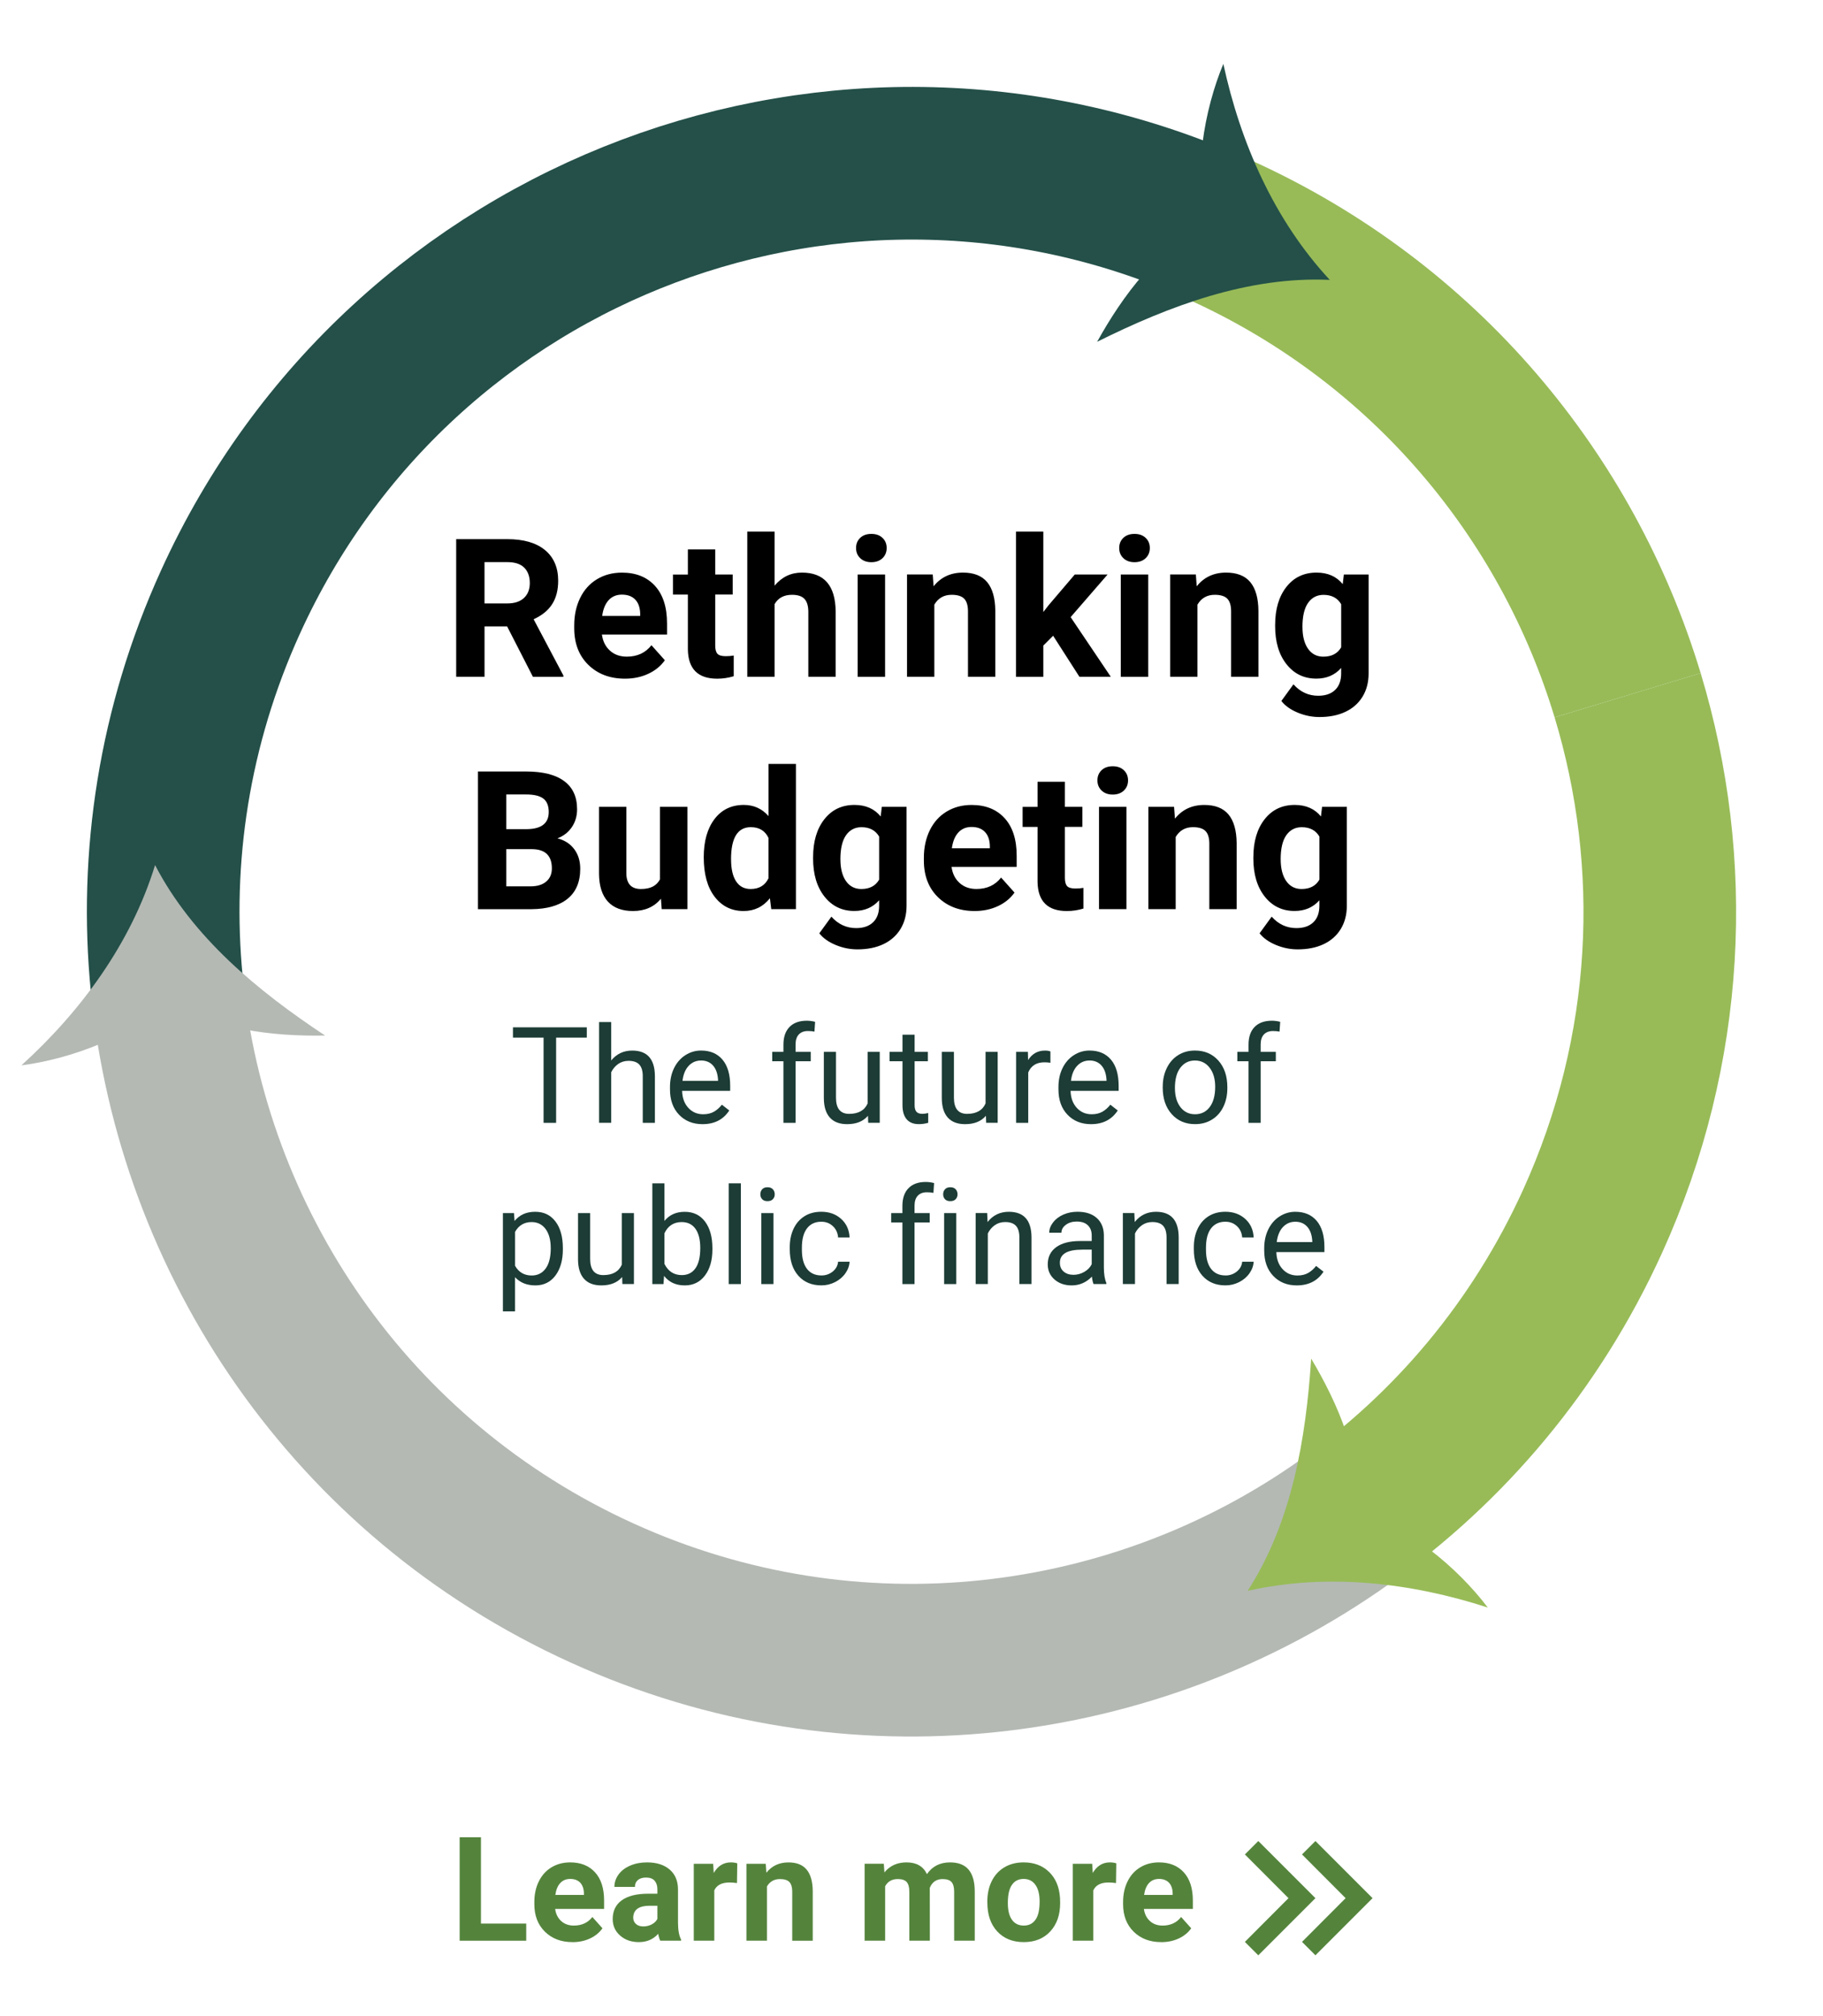 <?xml version="1.0" encoding="UTF-8"?>
<svg id="Layer_1" data-name="Layer 1" xmlns="http://www.w3.org/2000/svg" viewBox="0 0 724 800.53">
  <defs>
    <style>
      .cls-1 {
        stroke: #245049;
      }

      .cls-1, .cls-2, .cls-3 {
        fill: none;
        stroke-miterlimit: 10;
        stroke-width: 60.61px;
      }

      .cls-4 {
        fill: #54843c;
      }

      .cls-2 {
        stroke: #b4b9b4;
      }

      .cls-5 {
        fill: #b4b9b4;
      }

      .cls-6 {
        fill: #245049;
      }

      .cls-7 {
        fill: #1c3c35;
      }

      .cls-8 {
        fill: #98bb58;
      }

      .cls-3 {
        stroke: #98bb58;
      }
    </style>
  </defs>
  <g>
    <g>
      <path class="cls-4" d="M191.02,763.76h17.97v6.8h-26.44v-41.08h8.46v34.28Z"/>
      <path class="cls-4" d="M227.36,771.12c-4.48,0-8.12-1.37-10.93-4.12-2.81-2.75-4.22-6.41-4.22-10.98v-.79c0-3.07.59-5.81,1.78-8.22s2.86-4.28,5.04-5.59c2.17-1.31,4.65-1.96,7.43-1.96,4.18,0,7.46,1.32,9.86,3.95,2.4,2.63,3.6,6.37,3.6,11.2v3.33h-19.44c.26,1.99,1.06,3.59,2.38,4.8s3,1.81,5.04,1.81c3.14,0,5.6-1.14,7.36-3.41l4.01,4.49c-1.22,1.73-2.88,3.08-4.97,4.05s-4.4,1.45-6.94,1.45ZM226.43,746.04c-1.62,0-2.93.55-3.94,1.64s-1.65,2.66-1.93,4.7h11.34v-.65c-.04-1.81-.53-3.22-1.47-4.21-.94-.99-2.28-1.49-4.01-1.49Z"/>
      <path class="cls-4" d="M262.23,770.56c-.38-.73-.65-1.65-.82-2.74-1.98,2.2-4.54,3.3-7.7,3.3-2.99,0-5.47-.87-7.43-2.6-1.97-1.73-2.95-3.91-2.95-6.55,0-3.24,1.2-5.72,3.6-7.45s5.86-2.61,10.4-2.62h3.75v-1.75c0-1.41-.36-2.54-1.09-3.39-.72-.85-1.87-1.27-3.43-1.27-1.37,0-2.45.33-3.23.99-.78.66-1.17,1.56-1.17,2.71h-8.15c0-1.77.55-3.4,1.64-4.91,1.09-1.5,2.63-2.68,4.63-3.54,1.99-.86,4.23-1.28,6.71-1.28,3.76,0,6.75.95,8.96,2.84,2.21,1.89,3.32,4.55,3.32,7.97v13.23c.02,2.9.42,5.09,1.21,6.57v.48h-8.24ZM255.49,764.89c1.2,0,2.31-.27,3.33-.8,1.02-.54,1.77-1.26,2.26-2.16v-5.25h-3.05c-4.08,0-6.25,1.41-6.52,4.23l-.03.48c0,1.02.36,1.85,1.07,2.51.71.66,1.69.99,2.93.99Z"/>
      <path class="cls-4" d="M292.68,747.67c-1.11-.15-2.09-.23-2.93-.23-3.09,0-5.11,1.04-6.07,3.13v19.98h-8.15v-30.53h7.7l.23,3.64c1.64-2.8,3.9-4.2,6.8-4.2.9,0,1.75.12,2.54.37l-.11,7.84Z"/>
      <path class="cls-4" d="M304.11,740.03l.25,3.53c2.18-2.73,5.11-4.09,8.77-4.09,3.24,0,5.64.95,7.22,2.85,1.58,1.9,2.39,4.74,2.43,8.52v19.72h-8.15v-19.53c0-1.73-.38-2.99-1.13-3.77-.75-.78-2-1.17-3.75-1.17-2.29,0-4.02.98-5.16,2.93v21.53h-8.15v-30.53h7.67Z"/>
      <path class="cls-4" d="M351,740.03l.25,3.41c2.16-2.65,5.09-3.98,8.78-3.98,3.93,0,6.63,1.55,8.1,4.66,2.14-3.1,5.2-4.66,9.17-4.66,3.31,0,5.77.96,7.39,2.89,1.62,1.93,2.43,4.83,2.43,8.7v19.5h-8.18v-19.47c0-1.73-.34-3-1.02-3.79-.68-.8-1.87-1.2-3.58-1.2-2.45,0-4.14,1.17-5.08,3.5l.03,20.96h-8.15v-19.44c0-1.77-.35-3.05-1.04-3.84-.7-.79-1.88-1.19-3.55-1.19-2.31,0-3.99.96-5.02,2.88v21.58h-8.15v-30.53h7.65Z"/>
      <path class="cls-4" d="M392.11,755.01c0-3.03.58-5.73,1.75-8.1s2.84-4.2,5.04-5.5c2.19-1.3,4.74-1.95,7.63-1.95,4.12,0,7.48,1.26,10.09,3.78s4.06,5.94,4.36,10.27l.06,2.09c0,4.68-1.31,8.44-3.92,11.27-2.62,2.83-6.12,4.25-10.52,4.25s-7.92-1.41-10.54-4.23-3.94-6.66-3.94-11.51v-.37ZM400.26,755.59c0,2.9.54,5.12,1.64,6.66,1.09,1.54,2.65,2.3,4.68,2.3s3.52-.76,4.63-2.28c1.11-1.52,1.67-3.94,1.67-7.28,0-2.84-.56-5.05-1.67-6.61-1.11-1.56-2.67-2.35-4.68-2.35s-3.54.78-4.63,2.33c-1.09,1.55-1.64,3.96-1.64,7.22Z"/>
      <path class="cls-4" d="M443.21,747.67c-1.11-.15-2.09-.23-2.93-.23-3.08,0-5.11,1.04-6.07,3.13v19.98h-8.15v-30.53h7.7l.23,3.64c1.64-2.8,3.9-4.2,6.8-4.2.9,0,1.75.12,2.54.37l-.11,7.84Z"/>
      <path class="cls-4" d="M461.18,771.12c-4.48,0-8.12-1.37-10.93-4.12-2.81-2.75-4.22-6.41-4.22-10.98v-.79c0-3.07.59-5.81,1.78-8.22,1.19-2.42,2.86-4.28,5.04-5.59,2.17-1.31,4.65-1.96,7.43-1.96,4.18,0,7.46,1.32,9.86,3.95,2.4,2.63,3.6,6.37,3.6,11.2v3.33h-19.44c.26,1.99,1.06,3.59,2.38,4.8s3,1.81,5.04,1.81c3.14,0,5.6-1.14,7.36-3.41l4.01,4.49c-1.22,1.73-2.88,3.08-4.97,4.05s-4.4,1.45-6.94,1.45ZM460.25,746.04c-1.62,0-2.93.55-3.94,1.64-1.01,1.1-1.65,2.66-1.93,4.7h11.34v-.65c-.04-1.81-.53-3.22-1.47-4.21-.94-.99-2.28-1.49-4.01-1.49Z"/>
    </g>
    <path class="cls-4" d="M494.4,736.31l5.33-5.33,22.69,22.69-22.69,22.69-5.33-5.33,17.32-17.36-17.32-17.36M517.09,736.31l5.33-5.33,22.69,22.69-22.69,22.69-5.33-5.33,17.32-17.36-17.32-17.36Z"/>
  </g>
  <g>
    <path class="cls-7" d="M233.05,411.99h-12.19v33.84h-4.98v-33.84h-12.16v-4.09h29.33v4.09Z"/>
    <path class="cls-7" d="M242.74,421.06c2.14-2.62,4.91-3.93,8.34-3.93,5.96,0,8.96,3.36,9.01,10.08v18.62h-4.82v-18.65c-.02-2.03-.48-3.53-1.39-4.51s-2.33-1.46-4.26-1.46c-1.56,0-2.94.42-4.12,1.25-1.18.83-2.1,1.93-2.76,3.28v20.08h-4.82v-40.01h4.82v15.24Z"/>
    <path class="cls-7" d="M279,446.35c-3.82,0-6.93-1.25-9.33-3.76-2.4-2.51-3.59-5.87-3.59-10.07v-.89c0-2.8.53-5.29,1.6-7.49,1.07-2.2,2.56-3.92,4.48-5.16,1.92-1.24,4-1.86,6.24-1.86,3.66,0,6.51,1.21,8.54,3.62,2.03,2.41,3.05,5.87,3.05,10.37v2.01h-19.09c.07,2.78.88,5.02,2.44,6.73,1.55,1.71,3.53,2.57,5.93,2.57,1.7,0,3.14-.35,4.32-1.04,1.18-.69,2.21-1.62,3.1-2.76l2.94,2.29c-2.36,3.63-5.9,5.44-10.63,5.44ZM278.4,421.08c-1.95,0-3.58.71-4.9,2.12s-2.14,3.4-2.45,5.95h14.12v-.37c-.14-2.45-.8-4.35-1.98-5.69-1.18-1.35-2.78-2.02-4.79-2.02Z"/>
    <path class="cls-7" d="M311.14,445.83v-24.46h-4.45v-3.72h4.45v-2.89c0-3.02.81-5.36,2.42-7.01,1.61-1.65,3.9-2.47,6.85-2.47,1.11,0,2.21.15,3.31.44l-.26,3.88c-.82-.16-1.68-.23-2.6-.23-1.56,0-2.77.46-3.62,1.37-.85.91-1.28,2.23-1.28,3.93v2.98h6.02v3.72h-6.02v24.46h-4.82Z"/>
    <path class="cls-7" d="M344.69,443.04c-1.88,2.21-4.63,3.31-8.26,3.31-3,0-5.29-.87-6.86-2.62-1.57-1.75-2.37-4.33-2.38-7.75v-18.34h4.82v18.21c0,4.27,1.74,6.41,5.21,6.41,3.68,0,6.13-1.37,7.35-4.12v-20.5h4.82v28.18h-4.58l-.1-2.79Z"/>
    <path class="cls-7" d="M363.24,410.82v6.82h5.26v3.72h-5.26v17.5c0,1.13.23,1.98.7,2.54.47.56,1.27.85,2.4.85.56,0,1.32-.1,2.29-.31v3.88c-1.27.35-2.5.52-3.7.52-2.15,0-3.78-.65-4.87-1.95-1.09-1.3-1.64-3.15-1.64-5.55v-17.48h-5.13v-3.72h5.13v-6.82h4.82Z"/>
    <path class="cls-7" d="M391.53,443.04c-1.88,2.21-4.63,3.31-8.26,3.31-3,0-5.29-.87-6.86-2.62-1.57-1.75-2.37-4.33-2.38-7.75v-18.34h4.82v18.21c0,4.27,1.74,6.41,5.21,6.41,3.68,0,6.13-1.37,7.35-4.12v-20.5h4.82v28.18h-4.58l-.1-2.79Z"/>
    <path class="cls-7" d="M417.16,421.97c-.73-.12-1.52-.18-2.37-.18-3.16,0-5.31,1.35-6.43,4.04v20h-4.82v-28.18h4.69l.08,3.26c1.58-2.52,3.82-3.78,6.72-3.78.94,0,1.65.12,2.14.36v4.48Z"/>
    <path class="cls-7" d="M433.28,446.35c-3.82,0-6.93-1.25-9.33-3.76-2.4-2.51-3.59-5.87-3.59-10.07v-.89c0-2.8.53-5.29,1.6-7.49,1.07-2.2,2.56-3.92,4.48-5.16,1.92-1.24,4-1.86,6.24-1.86,3.66,0,6.51,1.21,8.54,3.62,2.03,2.41,3.05,5.87,3.05,10.37v2.01h-19.09c.07,2.78.88,5.02,2.44,6.73,1.55,1.71,3.53,2.57,5.93,2.57,1.7,0,3.14-.35,4.32-1.04,1.18-.69,2.21-1.62,3.1-2.76l2.94,2.29c-2.36,3.63-5.9,5.44-10.63,5.44ZM432.68,421.08c-1.95,0-3.58.71-4.9,2.12s-2.14,3.4-2.45,5.95h14.12v-.37c-.14-2.45-.8-4.35-1.98-5.69-1.18-1.35-2.78-2.02-4.79-2.02Z"/>
    <path class="cls-7" d="M461.78,431.48c0-2.76.54-5.24,1.63-7.45,1.08-2.21,2.6-3.91,4.53-5.11s4.15-1.8,6.63-1.8c3.84,0,6.94,1.33,9.31,3.99,2.37,2.66,3.56,6.19,3.56,10.6v.34c0,2.74-.53,5.21-1.58,7.38-1.05,2.18-2.55,3.88-4.51,5.09-1.95,1.22-4.2,1.82-6.73,1.82-3.82,0-6.92-1.33-9.29-3.99-2.37-2.66-3.56-6.17-3.56-10.55v-.34ZM466.62,432.05c0,3.12.73,5.63,2.18,7.53,1.45,1.89,3.39,2.84,5.82,2.84s4.39-.96,5.83-2.88c1.44-1.92,2.16-4.61,2.16-8.06,0-3.09-.73-5.6-2.2-7.52-1.47-1.92-3.42-2.88-5.85-2.88s-4.3.95-5.76,2.84c-1.46,1.89-2.19,4.6-2.19,8.13Z"/>
    <path class="cls-7" d="M495.85,445.83v-24.46h-4.45v-3.72h4.45v-2.89c0-3.02.81-5.36,2.42-7.01,1.61-1.65,3.9-2.47,6.85-2.47,1.11,0,2.21.15,3.31.44l-.26,3.88c-.82-.16-1.68-.23-2.6-.23-1.56,0-2.77.46-3.62,1.37-.85.91-1.28,2.23-1.28,3.93v2.98h6.02v3.72h-6.02v24.46h-4.82Z"/>
    <path class="cls-7" d="M223.54,496.07c0,4.29-.98,7.75-2.94,10.37s-4.62,3.93-7.97,3.93-6.11-1.08-8.08-3.26v13.57h-4.82v-39.02h4.4l.23,3.13c1.96-2.43,4.69-3.65,8.18-3.65s6.06,1.28,8.04,3.83c1.97,2.55,2.96,6.1,2.96,10.65v.44ZM218.72,495.52c0-3.18-.68-5.69-2.03-7.53s-3.21-2.76-5.57-2.76c-2.92,0-5.11,1.29-6.56,3.88v13.47c1.44,2.57,3.65,3.86,6.62,3.86,2.31,0,4.15-.92,5.51-2.75s2.04-4.55,2.04-8.17Z"/>
    <path class="cls-7" d="M247.06,507.06c-1.88,2.21-4.63,3.31-8.26,3.31-3,0-5.29-.87-6.86-2.62-1.57-1.75-2.37-4.33-2.38-7.75v-18.34h4.82v18.21c0,4.27,1.74,6.41,5.21,6.41,3.68,0,6.13-1.37,7.35-4.12v-20.5h4.82v28.18h-4.58l-.1-2.79Z"/>
    <path class="cls-7" d="M282.93,496.07c0,4.31-.99,7.77-2.97,10.38-1.98,2.61-4.64,3.92-7.97,3.92-3.56,0-6.31-1.26-8.26-3.78l-.23,3.26h-4.43v-40.01h4.82v14.93c1.94-2.41,4.63-3.62,8.05-3.62s6.11,1.29,8.06,3.88,2.93,6.13,2.93,10.63v.42ZM278.11,495.52c0-3.28-.63-5.82-1.9-7.61-1.27-1.79-3.09-2.68-5.47-2.68-3.18,0-5.46,1.48-6.85,4.43v12.19c1.48,2.95,3.78,4.43,6.9,4.43,2.31,0,4.11-.89,5.39-2.68,1.28-1.79,1.93-4.48,1.93-8.08Z"/>
    <path class="cls-7" d="M294.23,509.85h-4.82v-40.01h4.82v40.01Z"/>
    <path class="cls-7" d="M301.97,474.19c0-.78.24-1.44.72-1.98.48-.54,1.19-.81,2.12-.81s1.65.27,2.14.81c.49.54.73,1.2.73,1.98s-.24,1.43-.73,1.95c-.49.52-1.2.78-2.14.78s-1.65-.26-2.12-.78c-.48-.52-.72-1.17-.72-1.95ZM307.18,509.85h-4.82v-28.18h4.82v28.18Z"/>
    <path class="cls-7" d="M326.2,506.43c1.72,0,3.22-.52,4.51-1.56,1.28-1.04,2-2.34,2.14-3.91h4.56c-.09,1.62-.64,3.15-1.67,4.61-1.02,1.46-2.39,2.62-4.1,3.49s-3.52,1.3-5.43,1.3c-3.84,0-6.89-1.28-9.16-3.84s-3.4-6.06-3.4-10.51v-.81c0-2.74.5-5.18,1.51-7.32,1.01-2.14,2.45-3.79,4.34-4.98,1.88-1.18,4.11-1.77,6.68-1.77,3.16,0,5.79.95,7.88,2.84,2.09,1.89,3.21,4.35,3.35,7.37h-4.56c-.14-1.82-.83-3.32-2.07-4.49-1.24-1.17-2.77-1.76-4.6-1.76-2.45,0-4.35.88-5.69,2.64-1.35,1.76-2.02,4.31-2.02,7.65v.91c0,3.25.67,5.75,2.01,7.5,1.34,1.75,3.25,2.63,5.73,2.63Z"/>
    <path class="cls-7" d="M358.39,509.85v-24.46h-4.45v-3.72h4.45v-2.89c0-3.02.81-5.36,2.42-7.01,1.61-1.65,3.9-2.47,6.85-2.47,1.11,0,2.21.15,3.31.44l-.26,3.88c-.82-.16-1.68-.23-2.6-.23-1.56,0-2.77.46-3.62,1.37-.85.91-1.28,2.23-1.28,3.93v2.98h6.02v3.72h-6.02v24.46h-4.82Z"/>
    <path class="cls-7" d="M374.57,474.19c0-.78.24-1.44.72-1.98.48-.54,1.19-.81,2.12-.81s1.65.27,2.14.81c.49.54.73,1.2.73,1.98s-.24,1.43-.73,1.95c-.49.52-1.2.78-2.14.78s-1.65-.26-2.12-.78c-.48-.52-.72-1.17-.72-1.95ZM379.78,509.85h-4.82v-28.18h4.82v28.18Z"/>
    <path class="cls-7" d="M392.05,481.66l.16,3.54c2.15-2.71,4.97-4.06,8.44-4.06,5.96,0,8.96,3.36,9.01,10.08v18.62h-4.82v-18.65c-.02-2.03-.48-3.53-1.39-4.51s-2.33-1.46-4.26-1.46c-1.56,0-2.94.42-4.12,1.25-1.18.83-2.1,1.93-2.76,3.28v20.08h-4.82v-28.18h4.56Z"/>
    <path class="cls-7" d="M434.32,509.85c-.28-.56-.5-1.55-.68-2.97-2.24,2.33-4.91,3.49-8.02,3.49-2.78,0-5.06-.79-6.84-2.36-1.78-1.57-2.67-3.56-2.67-5.98,0-2.93,1.12-5.21,3.35-6.84,2.23-1.62,5.37-2.44,9.42-2.44h4.69v-2.21c0-1.68-.5-3.03-1.51-4.02-1.01-1-2.49-1.5-4.45-1.5-1.72,0-3.16.43-4.32,1.3s-1.75,1.92-1.75,3.15h-4.84c0-1.41.5-2.76,1.5-4.08,1-1.31,2.35-2.35,4.06-3.11,1.71-.76,3.59-1.15,5.64-1.15,3.25,0,5.79.81,7.63,2.44,1.84,1.62,2.8,3.86,2.87,6.71v12.97c0,2.59.33,4.65.99,6.17v.42h-5.05ZM426.33,506.17c1.51,0,2.94-.39,4.3-1.17,1.35-.78,2.34-1.8,2.94-3.05v-5.78h-3.78c-5.9,0-8.86,1.73-8.86,5.18,0,1.51.5,2.69,1.51,3.54s2.3,1.28,3.88,1.28Z"/>
    <path class="cls-7" d="M450.5,481.66l.16,3.54c2.15-2.71,4.97-4.06,8.44-4.06,5.96,0,8.96,3.36,9.01,10.08v18.62h-4.82v-18.65c-.02-2.03-.48-3.53-1.39-4.51s-2.33-1.46-4.26-1.46c-1.56,0-2.94.42-4.12,1.25-1.18.83-2.1,1.93-2.76,3.28v20.08h-4.82v-28.18h4.56Z"/>
    <path class="cls-7" d="M486.68,506.43c1.72,0,3.22-.52,4.51-1.56,1.28-1.04,2-2.34,2.14-3.91h4.56c-.09,1.62-.64,3.15-1.67,4.61-1.02,1.46-2.39,2.62-4.1,3.49s-3.52,1.3-5.43,1.3c-3.84,0-6.89-1.28-9.16-3.84s-3.4-6.06-3.4-10.51v-.81c0-2.74.5-5.18,1.51-7.32,1.01-2.14,2.45-3.79,4.34-4.98,1.88-1.18,4.11-1.77,6.68-1.77,3.16,0,5.79.95,7.88,2.84,2.09,1.89,3.21,4.35,3.35,7.37h-4.56c-.14-1.82-.83-3.32-2.07-4.49-1.24-1.17-2.77-1.76-4.6-1.76-2.45,0-4.35.88-5.69,2.64-1.35,1.76-2.02,4.31-2.02,7.65v.91c0,3.25.67,5.75,2.01,7.5,1.34,1.75,3.25,2.63,5.73,2.63Z"/>
    <path class="cls-7" d="M515,510.37c-3.82,0-6.93-1.25-9.33-3.76-2.4-2.51-3.59-5.87-3.59-10.07v-.89c0-2.8.53-5.29,1.6-7.49,1.07-2.2,2.56-3.92,4.48-5.16,1.92-1.24,4-1.86,6.24-1.86,3.66,0,6.51,1.21,8.54,3.62,2.03,2.41,3.05,5.87,3.05,10.37v2.01h-19.09c.07,2.78.88,5.02,2.44,6.73,1.55,1.71,3.53,2.57,5.93,2.57,1.7,0,3.14-.35,4.32-1.04,1.18-.69,2.21-1.62,3.1-2.76l2.94,2.29c-2.36,3.63-5.9,5.44-10.63,5.44ZM514.4,485.1c-1.95,0-3.58.71-4.9,2.12s-2.14,3.4-2.45,5.95h14.12v-.37c-.14-2.45-.8-4.35-1.98-5.69-1.18-1.35-2.78-2.02-4.79-2.02Z"/>
  </g>
  <g>
    <path class="cls-3" d="M484.9,91.5c81.06,36.83,137.6,105.53,161.51,184.54"/>
    <g>
      <path class="cls-1" d="M66.23,390.73c-4.93-50.22,2.89-102.37,25.27-151.62C159.37,89.71,335.5,23.62,484.9,91.5"/>
      <path class="cls-6" d="M480.01,89.28c-6.92-18.45-1.57-46.28,5.84-63.91,6.78,31.27,20.12,61.91,42.27,85.76-32.31-1.48-63.74,10.31-92.4,24.58,9.96-17.96,24.79-38.51,44.29-46.44Z"/>
    </g>
    <g>
      <path class="cls-2" d="M534.2,604.18c-83.43,59.21-195.24,73.69-295.1,28.32-100.15-45.5-162.86-139.65-172.87-241.78"/>
      <path class="cls-5" d="M66.75,396.07c-12.51,15.23-39.28,24.52-58.25,26.93,23.68-21.51,43.53-48.41,53.09-79.52,14.89,28.72,40.83,50.02,67.53,67.69-20.53.36-45.74-2.19-62.37-15.1Z"/>
    </g>
    <g>
      <path class="cls-3" d="M646.41,276.04c20.16,66.6,17.14,140.53-13.91,208.86-22.51,49.54-56.91,89.91-98.3,119.29"/>
      <path class="cls-8" d="M538.58,601.08c19.42,3.3,40.79,21.93,52.29,37.2-30.43-9.88-63.63-13.76-95.38-6.62,17.54-27.18,23.15-60.27,25.24-92.22,10.51,17.64,20.81,40.8,17.85,61.64Z"/>
    </g>
  </g>
  <g>
    <path d="M201.4,248.71h-8.97v20.01h-11.26v-54.65h20.31c6.46,0,11.44,1.44,14.94,4.32,3.5,2.88,5.26,6.94,5.26,12.2,0,3.73-.81,6.84-2.42,9.33s-4.06,4.47-7.34,5.95l11.82,22.33v.53h-12.09l-10.25-20.01ZM192.43,239.59h9.08c2.83,0,5.02-.72,6.57-2.16,1.55-1.44,2.33-3.42,2.33-5.95s-.73-4.6-2.2-6.08-3.71-2.21-6.74-2.21h-9.05v16.4Z"/>
    <path d="M248.21,269.47c-5.96,0-10.8-1.83-14.55-5.48-3.74-3.65-5.61-8.52-5.61-14.6v-1.05c0-4.08.79-7.73,2.36-10.94s3.81-5.69,6.7-7.43c2.89-1.74,6.19-2.61,9.89-2.61,5.56,0,9.93,1.75,13.12,5.25,3.19,3.5,4.79,8.47,4.79,14.9v4.43h-25.86c.35,2.65,1.41,4.78,3.17,6.38,1.76,1.6,4,2.4,6.7,2.4,4.18,0,7.44-1.51,9.8-4.54l5.33,5.97c-1.63,2.3-3.83,4.1-6.61,5.39-2.78,1.29-5.86,1.93-9.23,1.93ZM246.97,236.1c-2.15,0-3.9.73-5.24,2.19-1.34,1.46-2.2,3.54-2.57,6.26h15.09v-.87c-.05-2.41-.7-4.28-1.95-5.6-1.25-1.32-3.03-1.98-5.33-1.98Z"/>
    <path d="M284.05,218.12v9.98h6.94v7.96h-6.94v20.27c0,1.5.29,2.58.86,3.23.58.65,1.68.98,3.3.98,1.2,0,2.26-.09,3.19-.26v8.22c-2.13.65-4.32.98-6.57.98-7.61,0-11.49-3.84-11.64-11.52v-21.88h-5.93v-7.96h5.93v-9.98h10.85Z"/>
    <path d="M307.63,232.53c2.88-3.45,6.49-5.18,10.85-5.18,8.81,0,13.28,5.12,13.4,15.35v26.01h-10.85v-25.71c0-2.33-.5-4.05-1.5-5.16-1-1.11-2.67-1.67-4.99-1.67-3.18,0-5.48,1.23-6.91,3.68v28.87h-10.85v-57.66h10.85v21.47Z"/>
    <path d="M339.98,217.59c0-1.63.54-2.97,1.63-4.02,1.09-1.05,2.57-1.58,4.45-1.58s3.33.53,4.43,1.58c1.1,1.05,1.65,2.39,1.65,4.02s-.56,3-1.67,4.05c-1.11,1.05-2.58,1.58-4.41,1.58s-3.3-.53-4.41-1.58c-1.11-1.05-1.67-2.4-1.67-4.05ZM351.51,268.72h-10.89v-40.62h10.89v40.62Z"/>
    <path d="M370.43,228.1l.34,4.69c2.9-3.63,6.79-5.44,11.67-5.44,4.3,0,7.51,1.26,9.61,3.79s3.18,6.31,3.23,11.34v26.24h-10.85v-25.98c0-2.3-.5-3.97-1.5-5.01-1-1.04-2.67-1.56-4.99-1.56-3.05,0-5.34,1.3-6.87,3.9v28.64h-10.85v-40.62h10.21Z"/>
    <path d="M418.25,252.43l-3.9,3.9v12.39h-10.85v-57.66h10.85v31.94l2.1-2.7,10.4-12.2h13.03l-14.68,16.93,15.95,23.69h-12.46l-10.44-16.29Z"/>
    <path d="M444.49,217.59c0-1.63.54-2.97,1.63-4.02,1.09-1.05,2.57-1.58,4.45-1.58s3.33.53,4.43,1.58c1.1,1.05,1.65,2.39,1.65,4.02s-.56,3-1.67,4.05c-1.11,1.05-2.58,1.58-4.41,1.58s-3.3-.53-4.41-1.58c-1.11-1.05-1.67-2.4-1.67-4.05ZM456.01,268.72h-10.89v-40.62h10.89v40.62Z"/>
    <path d="M474.93,228.1l.34,4.69c2.9-3.63,6.79-5.44,11.67-5.44,4.3,0,7.51,1.26,9.61,3.79s3.18,6.31,3.23,11.34v26.24h-10.85v-25.98c0-2.3-.5-3.97-1.5-5.01-1-1.04-2.67-1.56-4.99-1.56-3.05,0-5.34,1.3-6.87,3.9v28.64h-10.85v-40.62h10.21Z"/>
    <path d="M506.42,248.11c0-6.23,1.48-11.25,4.45-15.05,2.97-3.8,6.96-5.71,11.99-5.71,4.45,0,7.92,1.53,10.4,4.58l.45-3.83h9.83v39.26c0,3.55-.81,6.64-2.42,9.27-1.61,2.63-3.89,4.63-6.81,6.01s-6.36,2.06-10.29,2.06c-2.98,0-5.88-.59-8.71-1.78-2.83-1.19-4.97-2.72-6.42-4.6l4.8-6.61c2.7,3.03,5.98,4.54,9.83,4.54,2.88,0,5.12-.77,6.72-2.31s2.4-3.72,2.4-6.55v-2.18c-2.5,2.83-5.79,4.24-9.87,4.24-4.88,0-8.83-1.91-11.84-5.72-3.02-3.82-4.52-8.88-4.52-15.18v-.45ZM517.27,248.92c0,3.68.74,6.57,2.21,8.67,1.48,2.09,3.5,3.14,6.08,3.14,3.3,0,5.67-1.24,7.09-3.72v-17.1c-1.45-2.48-3.79-3.72-7.02-3.72-2.6,0-4.65,1.07-6.14,3.2-1.49,2.13-2.23,5.31-2.23,9.55Z"/>
    <path d="M189.82,360.97v-54.65h19.14c6.63,0,11.66,1.27,15.09,3.81,3.43,2.54,5.14,6.26,5.14,11.17,0,2.68-.69,5.04-2.06,7.08-1.38,2.04-3.29,3.54-5.74,4.49,2.8.7,5.01,2.12,6.63,4.24,1.61,2.13,2.42,4.73,2.42,7.81,0,5.25-1.68,9.23-5.03,11.94-3.35,2.7-8.13,4.08-14.34,4.13h-21.25ZM201.08,329.21h8.33c5.68-.1,8.52-2.37,8.52-6.79,0-2.48-.72-4.26-2.16-5.35s-3.71-1.63-6.81-1.63h-7.88v13.78ZM201.08,337.17v14.75h9.65c2.65,0,4.72-.63,6.21-1.9,1.49-1.26,2.23-3.01,2.23-5.24,0-5-2.59-7.54-7.77-7.62h-10.32Z"/>
    <path d="M262.49,356.84c-2.68,3.25-6.38,4.88-11.11,4.88-4.35,0-7.68-1.25-9.97-3.75-2.29-2.5-3.46-6.17-3.51-11v-26.61h10.85v26.27c0,4.23,1.93,6.35,5.78,6.35s6.21-1.28,7.58-3.83v-28.79h10.89v40.62h-10.21l-.3-4.13Z"/>
    <path d="M279.49,340.36c0-6.33,1.42-11.37,4.26-15.13,2.84-3.75,6.73-5.63,11.66-5.63,3.95,0,7.22,1.48,9.8,4.43v-20.72h10.89v57.66h-9.8l-.53-4.32c-2.7,3.38-6.18,5.07-10.44,5.07-4.78,0-8.61-1.88-11.5-5.65-2.89-3.77-4.34-9-4.34-15.71ZM290.34,341.17c0,3.81.66,6.73,1.99,8.76,1.33,2.03,3.25,3.05,5.78,3.05,3.35,0,5.72-1.42,7.09-4.25v-16.05c-1.35-2.83-3.69-4.25-7.02-4.25-5.23,0-7.85,4.25-7.85,12.75Z"/>
    <path d="M322.92,340.36c0-6.23,1.48-11.25,4.45-15.05,2.97-3.8,6.96-5.71,11.99-5.71,4.45,0,7.92,1.53,10.4,4.58l.45-3.83h9.83v39.26c0,3.55-.81,6.64-2.42,9.27-1.61,2.63-3.89,4.63-6.81,6.01s-6.36,2.06-10.29,2.06c-2.98,0-5.88-.59-8.71-1.78-2.83-1.19-4.97-2.72-6.42-4.6l4.8-6.61c2.7,3.03,5.98,4.54,9.83,4.54,2.88,0,5.12-.77,6.72-2.31s2.4-3.72,2.4-6.55v-2.18c-2.5,2.83-5.79,4.24-9.87,4.24-4.88,0-8.83-1.91-11.84-5.72-3.02-3.82-4.52-8.88-4.52-15.18v-.45ZM333.77,341.17c0,3.68.74,6.57,2.21,8.67,1.48,2.09,3.5,3.14,6.08,3.14,3.3,0,5.67-1.24,7.09-3.72v-17.1c-1.45-2.48-3.79-3.72-7.02-3.72-2.6,0-4.65,1.07-6.14,3.2-1.49,2.13-2.23,5.31-2.23,9.55Z"/>
    <path d="M387.07,361.72c-5.96,0-10.8-1.83-14.55-5.48-3.74-3.65-5.61-8.52-5.61-14.6v-1.05c0-4.08.79-7.73,2.36-10.94s3.81-5.69,6.7-7.43c2.89-1.74,6.19-2.61,9.89-2.61,5.56,0,9.93,1.75,13.12,5.25,3.19,3.5,4.79,8.47,4.79,14.9v4.43h-25.86c.35,2.65,1.41,4.78,3.17,6.38,1.76,1.6,4,2.4,6.7,2.4,4.18,0,7.44-1.51,9.8-4.54l5.33,5.97c-1.63,2.3-3.83,4.1-6.61,5.39-2.78,1.29-5.86,1.93-9.23,1.93ZM385.84,328.35c-2.15,0-3.9.73-5.24,2.19-1.34,1.46-2.2,3.54-2.57,6.26h15.09v-.87c-.05-2.41-.7-4.28-1.95-5.6-1.25-1.32-3.03-1.98-5.33-1.98Z"/>
    <path d="M422.92,310.37v9.98h6.94v7.96h-6.94v20.27c0,1.5.29,2.58.86,3.23.58.65,1.68.98,3.3.98,1.2,0,2.26-.09,3.19-.26v8.22c-2.13.65-4.32.98-6.57.98-7.61,0-11.49-3.84-11.64-11.52v-21.88h-5.93v-7.96h5.93v-9.98h10.85Z"/>
    <path d="M435.84,309.85c0-1.63.54-2.97,1.63-4.02,1.09-1.05,2.57-1.58,4.45-1.58s3.33.53,4.43,1.58c1.1,1.05,1.65,2.39,1.65,4.02s-.56,3-1.67,4.05c-1.11,1.05-2.58,1.58-4.41,1.58s-3.3-.53-4.41-1.58c-1.11-1.05-1.67-2.4-1.67-4.05ZM447.36,360.97h-10.89v-40.62h10.89v40.62Z"/>
    <path d="M466.28,320.36l.34,4.69c2.9-3.63,6.79-5.44,11.67-5.44,4.3,0,7.51,1.26,9.61,3.79s3.18,6.31,3.23,11.34v26.24h-10.85v-25.98c0-2.3-.5-3.97-1.5-5.01-1-1.04-2.67-1.56-4.99-1.56-3.05,0-5.34,1.3-6.87,3.9v28.64h-10.85v-40.62h10.21Z"/>
    <path d="M497.77,340.36c0-6.23,1.48-11.25,4.45-15.05,2.97-3.8,6.96-5.71,11.99-5.71,4.45,0,7.92,1.53,10.4,4.58l.45-3.83h9.83v39.26c0,3.55-.81,6.64-2.42,9.27-1.61,2.63-3.89,4.63-6.81,6.01s-6.36,2.06-10.29,2.06c-2.98,0-5.88-.59-8.71-1.78-2.83-1.19-4.97-2.72-6.42-4.6l4.8-6.61c2.7,3.03,5.98,4.54,9.83,4.54,2.88,0,5.12-.77,6.72-2.31s2.4-3.72,2.4-6.55v-2.18c-2.5,2.83-5.79,4.24-9.87,4.24-4.88,0-8.83-1.91-11.84-5.72-3.02-3.82-4.52-8.88-4.52-15.18v-.45ZM508.62,341.17c0,3.68.74,6.57,2.21,8.67,1.48,2.09,3.5,3.14,6.08,3.14,3.3,0,5.67-1.24,7.09-3.72v-17.1c-1.45-2.48-3.79-3.72-7.02-3.72-2.6,0-4.65,1.07-6.14,3.2-1.49,2.13-2.23,5.31-2.23,9.55Z"/>
  </g>
</svg>